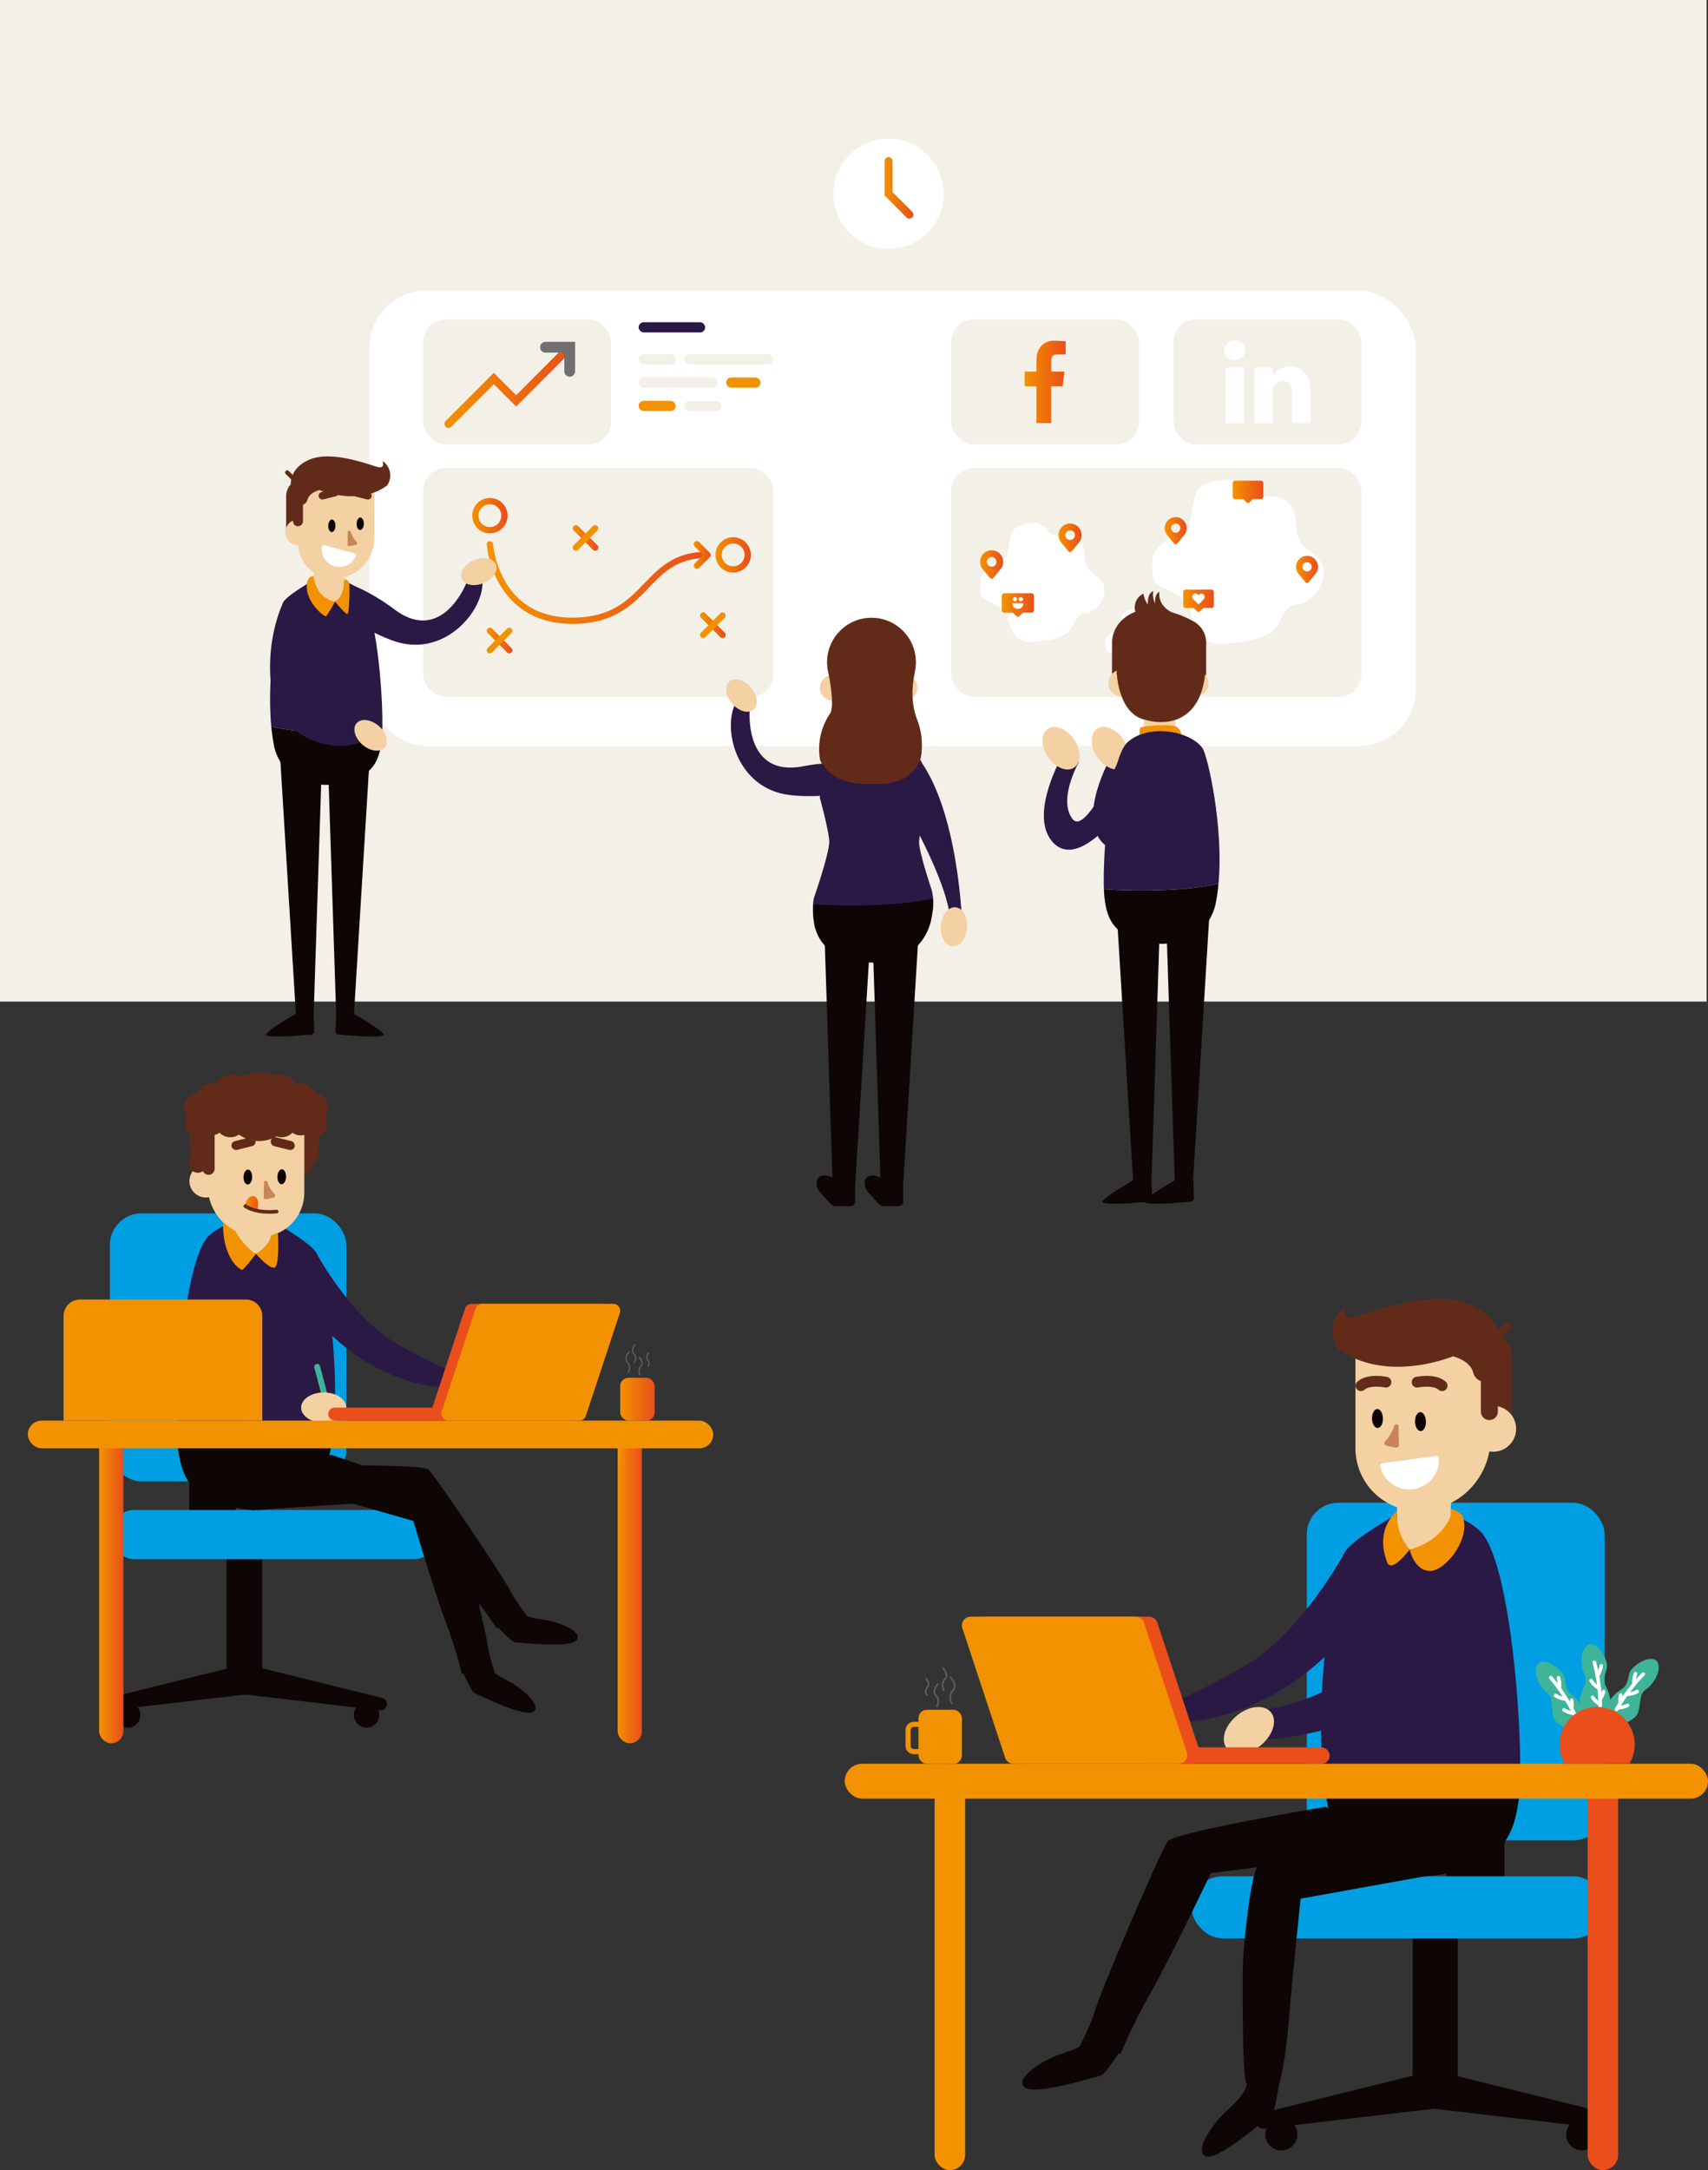 <svg xmlns="http://www.w3.org/2000/svg" xmlns:xlink="http://www.w3.org/1999/xlink" id="Group_4889" data-name="Group 4889" width="474.875" height="603.126" viewBox="0 0 474.875 603.126"><rect x="0" y="0" width="474.875" height="603.126" fill="#333333" stroke="none"/><defs><linearGradient id="linear-gradient" y1="0.5" x2="1" y2="0.5" gradientUnits="objectBoundingBox"><stop offset="0" stop-color="#f39200"></stop><stop offset="1" stop-color="#e94e1b"></stop></linearGradient><linearGradient id="linear-gradient-4" x1="413.241" y1="-546.32" x2="414.241" y2="-546.32" xlink:href="#linear-gradient"></linearGradient><linearGradient id="linear-gradient-6" x1="405.517" y1="-537.344" x2="406.517" y2="-537.344" xlink:href="#linear-gradient"></linearGradient><linearGradient id="linear-gradient-8" x1="413.848" y1="-538.963" x2="414.848" y2="-538.963" xlink:href="#linear-gradient"></linearGradient><linearGradient id="linear-gradient-10" x1="0" y1="0.5" x2="1" y2="0.5" xlink:href="#linear-gradient"></linearGradient><linearGradient id="linear-gradient-20" x1="-21.37" y1="0.5" x2="-20.37" y2="0.5" xlink:href="#linear-gradient"></linearGradient><linearGradient id="linear-gradient-21" x1="21.37" y1="0.5" x2="22.37" y2="0.5" xlink:href="#linear-gradient"></linearGradient><linearGradient id="linear-gradient-22" x1="47.697" y1="0.5" x2="48.697" y2="0.5" xlink:href="#linear-gradient"></linearGradient><linearGradient id="linear-gradient-23" x1="-8.54" y1="0.5" x2="-7.54" y2="0.5" xlink:href="#linear-gradient"></linearGradient><linearGradient id="linear-gradient-24" x1="15.473" y1="0.5" x2="16.473" y2="0.5" xlink:href="#linear-gradient"></linearGradient></defs><g id="Group_3769" data-name="Group 3769"><rect id="Rectangle_2396" data-name="Rectangle 2396" width="474.48" height="278.358" fill="#f3f0e8"></rect><g id="Group_3739" data-name="Group 3739" transform="translate(102.729 80.812)"><rect id="Rectangle_2397" data-name="Rectangle 2397" width="290.882" height="126.505" rx="15.732" fill="#fff"></rect><g id="Group_3734" data-name="Group 3734" transform="translate(14.923 49.274)"><rect id="Rectangle_2398" data-name="Rectangle 2398" width="97.366" height="63.598" rx="6.27" fill="#f3f0e8"></rect><g id="Group_3729" data-name="Group 3729" transform="translate(13.64 8.316)"><path id="Path_7419" data-name="Path 7419" d="M181.725,196.212a4.91,4.91,0,1,1,4.91-4.91A4.916,4.916,0,0,1,181.725,196.212Zm0-8.083A3.173,3.173,0,1,0,184.9,191.3,3.176,3.176,0,0,0,181.725,188.129Z" transform="translate(-176.815 -186.391)" fill="url(#linear-gradient)"></path><path id="Path_7420" data-name="Path 7420" d="M272.819,210.9a4.91,4.91,0,1,1,4.91-4.91A4.915,4.915,0,0,1,272.819,210.9Zm0-8.082a3.172,3.172,0,1,0,3.173,3.173A3.176,3.176,0,0,0,272.819,202.822Z" transform="translate(-200.269 -190.174)" fill="url(#linear-gradient)"></path><g id="Group_3726" data-name="Group 3726" transform="translate(4.041 36.056)"><path id="Path_7421" data-name="Path 7421" d="M188.514,242.074a.865.865,0,0,1-.614-.254l-5.389-5.389a.868.868,0,0,1,1.228-1.228l5.389,5.388a.868.868,0,0,1-.614,1.483Z" transform="translate(-182.257 -234.949)" fill="url(#linear-gradient)"></path><path id="Path_7422" data-name="Path 7422" d="M183.126,242.074a.868.868,0,0,1-.614-1.483L187.9,235.2a.868.868,0,0,1,1.228,1.228l-5.389,5.389A.866.866,0,0,1,183.126,242.074Z" transform="translate(-182.257 -234.949)" fill="url(#linear-gradient-4)"></path></g><g id="Group_3727" data-name="Group 3727" transform="translate(63.345 31.801)"><path id="Path_7423" data-name="Path 7423" d="M268.381,236.344a.864.864,0,0,1-.614-.255l-5.389-5.389a.868.868,0,0,1,1.228-1.228L269,234.861a.869.869,0,0,1-.614,1.483Z" transform="translate(-262.124 -229.218)" fill="url(#linear-gradient)"></path><path id="Path_7424" data-name="Path 7424" d="M262.993,236.344a.869.869,0,0,1-.614-1.483l5.389-5.389A.868.868,0,0,1,269,230.7l-5.389,5.389A.864.864,0,0,1,262.993,236.344Z" transform="translate(-262.124 -229.218)" fill="url(#linear-gradient-6)"></path></g><g id="Group_3728" data-name="Group 3728" transform="translate(27.937 7.533)"><path id="Path_7425" data-name="Path 7425" d="M220.7,203.661a.868.868,0,0,1-.615-.254l-5.389-5.389a.869.869,0,0,1,1.229-1.228l5.389,5.388a.868.868,0,0,1-.614,1.483Z" transform="translate(-214.438 -196.536)" fill="url(#linear-gradient)"></path><path id="Path_7426" data-name="Path 7426" d="M215.308,203.661a.868.868,0,0,1-.615-1.483l5.389-5.388a.869.869,0,0,1,1.229,1.228l-5.389,5.389A.866.866,0,0,1,215.308,203.661Z" transform="translate(-214.438 -196.536)" fill="url(#linear-gradient-8)"></path></g><path id="Path_7427" data-name="Path 7427" d="M206.055,225.529c-11.489,0-17.357-6.018-20.256-11.067a28.3,28.3,0,0,1-3.54-11,.869.869,0,0,1,1.733-.123,27.036,27.036,0,0,0,3.344,10.312c3.889,6.729,10.187,10.142,18.719,10.142,10.842,0,15.5-4.835,20-9.51,4.159-4.318,8.46-8.783,17.336-8.783a.869.869,0,0,1,0,1.738c-8.137,0-12,4.007-16.084,8.25C222.774,220.193,217.636,225.529,206.055,225.529Z" transform="translate(-178.216 -190.546)" fill="url(#linear-gradient)"></path><path id="Path_7428" data-name="Path 7428" d="M260.627,210.217a.869.869,0,0,1-.614-1.483l2.358-2.358-2.363-2.363a.869.869,0,0,1,1.229-1.229l2.977,2.978a.868.868,0,0,1,0,1.228l-2.972,2.972A.864.864,0,0,1,260.627,210.217Z" transform="translate(-198.169 -190.546)" fill="url(#linear-gradient-10)"></path></g><rect id="Rectangle_2399" data-name="Rectangle 2399" width="114.016" height="63.598" rx="6.27" transform="translate(146.826)" fill="#f3f0e8"></rect><path id="Path_7429" data-name="Path 7429" d="M451.9,179.494s-6.441.146-8.084,3.417-1.022,9.961-3.8,10.783-8.425,4.812-8.534,7.745-.453,6.6,2.066,7.642,8.157,4.069,8.331,6.018,2.109,10.339,8.359,10.075,12.469-1.466,14.934-3.857,2.7-6.762,6.69-7.159,8.567-6.029,6.806-10.724-5.75-3.4-7.159-9.623c0,0,.587-6.868-3.755-8.95s-7.98,1.233-10.092-1.951S453.153,179.4,451.9,179.494Z" transform="translate(-228.724 -176.296)" fill="#fff"></path><path id="Path_7430" data-name="Path 7430" d="M438.987,193.569a3.052,3.052,0,0,0-2.138,5.046l1.877,2.276a.556.556,0,0,0,.857,0l1.877-2.276a3.052,3.052,0,0,0-2.473-5.046Zm.168,4.325a1.276,1.276,0,1,1,1.276-1.277A1.277,1.277,0,0,1,439.155,197.894Z" transform="translate(-229.933 -179.922)" fill="url(#linear-gradient)"></path><path id="Path_7431" data-name="Path 7431" d="M488.166,208.057a3.052,3.052,0,0,0-2.138,5.046l1.877,2.276a.556.556,0,0,0,.857,0l1.877-2.276a3.052,3.052,0,0,0-2.473-5.046Zm.168,4.325a1.276,1.276,0,1,1,1.277-1.277A1.277,1.277,0,0,1,488.334,212.382Z" transform="translate(-242.595 -183.652)" fill="url(#linear-gradient)"></path><path id="Path_7432" data-name="Path 7432" d="M469.4,179.907h-7.127a.688.688,0,0,0-.688.688v3.759a.688.688,0,0,0,.688.688h2.253l.892.892a.593.593,0,0,0,.838,0l.891-.892H469.4a.688.688,0,0,0,.688-.688v-3.759A.688.688,0,0,0,469.4,179.907Z" transform="translate(-236.495 -176.406)" fill="url(#linear-gradient)"></path><path id="Path_7433" data-name="Path 7433" d="M381.863,195.617s-4.679.105-5.873,2.482-.743,7.237-2.758,7.834-6.12,3.5-6.2,5.627-.329,4.795,1.5,5.551,5.926,2.956,6.052,4.372,1.533,7.511,6.073,7.319,9.058-1.065,10.848-2.8,1.961-4.912,4.86-5.2,6.223-4.38,4.945-7.79-4.178-2.473-5.2-6.991c0,0,.426-4.989-2.728-6.5s-5.8.895-7.332-1.417S382.773,195.546,381.863,195.617Z" transform="translate(-212.135 -180.448)" fill="#fff"></path><path id="Path_7434" data-name="Path 7434" d="M370.008,205.977a3.209,3.209,0,0,0-2.248,5.307l1.974,2.393a.584.584,0,0,0,.9,0l1.975-2.393a3.21,3.21,0,0,0-2.6-5.307Zm.177,4.547a1.342,1.342,0,1,1,1.342-1.342A1.342,1.342,0,0,1,370.185,210.525Z" transform="translate(-212.135 -183.117)" fill="url(#linear-gradient)"></path><path id="Path_7435" data-name="Path 7435" d="M399.38,195.971a3.209,3.209,0,0,0-2.249,5.307l1.974,2.393a.584.584,0,0,0,.9,0l1.974-2.393a3.21,3.21,0,0,0-2.6-5.307Zm.176,4.547a1.342,1.342,0,1,1,1.343-1.343A1.342,1.342,0,0,1,399.556,200.519Z" transform="translate(-219.697 -180.541)" fill="url(#linear-gradient)"></path><g id="Group_3730" data-name="Group 3730" transform="translate(211.322 33.761)"><path id="Path_7436" data-name="Path 7436" d="M450.857,220.659H443.73a.688.688,0,0,0-.688.688v3.758a.688.688,0,0,0,.688.688h2.253l.892.891a.592.592,0,0,0,.838,0l.891-.891h2.254a.688.688,0,0,0,.688-.688v-3.758A.688.688,0,0,0,450.857,220.659Z" transform="translate(-443.042 -220.659)" fill="url(#linear-gradient)"></path><path id="Path_7437" data-name="Path 7437" d="M448.349,225.028a.252.252,0,0,1-.357,0l-1.289-1.289a.909.909,0,1,1,1.3-1.27l.165.164h0l.175-.174a.909.909,0,0,1,1.286,1.285Z" transform="translate(-443.916 -221.053)" fill="#fff"></path></g><g id="Group_3733" data-name="Group 3733" transform="translate(160.868 34.802)"><path id="Path_7438" data-name="Path 7438" d="M383.312,222.061h-7.5a.723.723,0,0,0-.723.723v3.953a.723.723,0,0,0,.723.723h2.37l.937.938a.624.624,0,0,0,.881,0l.937-.938h2.37a.723.723,0,0,0,.723-.723v-3.953A.723.723,0,0,0,383.312,222.061Z" transform="translate(-375.093 -222.061)" fill="url(#linear-gradient)"></path><g id="Group_3732" data-name="Group 3732" transform="translate(2.92 1.073)"><path id="Path_7439" data-name="Path 7439" d="M381.939,225.784a.188.188,0,0,1,.188.211,1.564,1.564,0,0,1-3.1,0,.188.188,0,0,1,.188-.211Z" transform="translate(-379.025 -224.092)" fill="#fff"></path><path id="Path_7440" data-name="Path 7440" d="M379.625,227.094a1.441,1.441,0,0,1,2.212,0" transform="translate(-379.179 -224.296)" fill="#fff"></path><g id="Group_3731" data-name="Group 3731" transform="translate(0.072)"><path id="Path_7441" data-name="Path 7441" d="M382,223.506a.57.57,0,1,0,.526.789h0a.986.986,0,0,1,.12.148.016.016,0,0,0,.029-.01,1.424,1.424,0,0,0-.169-.619.577.577,0,0,0-.076-.111h0A.569.569,0,0,0,382,223.506Z" transform="translate(-379.716 -223.506)" fill="#fff"></path><path id="Path_7442" data-name="Path 7442" d="M379.8,223.506a.57.57,0,1,1-.526.789h0a.986.986,0,0,0-.12.148.016.016,0,0,1-.029-.01,1.424,1.424,0,0,1,.169-.619.578.578,0,0,1,.076-.111h0A.569.569,0,0,1,379.8,223.506Z" transform="translate(-379.122 -223.506)" fill="#fff"></path></g></g></g><path id="Path_7443" data-name="Path 7443" d="M421.892,228.151s-2.548.057-3.2,1.351-.4,3.941-1.5,4.266-3.333,1.9-3.376,3.064-.179,2.611.818,3.024,3.227,1.609,3.3,2.381.835,4.09,3.307,3.985,4.933-.58,5.908-1.526,1.068-2.675,2.646-2.831,3.389-2.386,2.692-4.243-2.275-1.346-2.832-3.807c0,0,.232-2.717-1.486-3.54s-3.157.488-3.993-.771A2.5,2.5,0,0,0,421.892,228.151Z" transform="translate(-224.187 -188.825)" fill="#fff"></path></g><rect id="Rectangle_2400" data-name="Rectangle 2400" width="52.198" height="34.759" rx="6.27" transform="translate(14.923 7.949)" fill="#f3f0e8"></rect><rect id="Rectangle_2401" data-name="Rectangle 2401" width="52.198" height="34.759" rx="6.27" transform="translate(223.567 7.949)" fill="#f3f0e8"></rect><path id="Path_7444" data-name="Path 7444" d="M167.547,152.365a1.113,1.113,0,0,1-.787-1.9l13.382-13.383,6.208,6.208,13-13a1.114,1.114,0,1,1,1.576,1.575l-14.574,14.574-6.208-6.208-11.807,11.807A1.11,1.11,0,0,1,167.547,152.365Z" transform="translate(-145.58 -114.273)" fill="url(#linear-gradient)"></path><path id="Path_7445" data-name="Path 7445" d="M204.24,129.964h6.743v6.69" transform="translate(-155.313 -114.273)" fill="none" stroke="#707070" stroke-linecap="round" stroke-miterlimit="10" stroke-width="3"></path><rect id="Rectangle_2402" data-name="Rectangle 2402" width="52.198" height="34.759" rx="6.27" transform="translate(161.748 7.949)" fill="#f3f0e8"></rect><g id="Group_3736" data-name="Group 3736" transform="translate(237.687 13.886)"><g id="Group_3735" data-name="Group 3735"><path id="Path_7446" data-name="Path 7446" d="M480.154,152.865v-.319c0-2.6.011-5.205-.009-7.807a7.313,7.313,0,0,0-.2-1.726,2.485,2.485,0,0,0-3.969-1.394,2.718,2.718,0,0,0-1.209,2.214c-.02,1.164-.016,2.328-.018,3.492q0,2.619,0,5.238v.3h-5.11V137.449h5.106v2.127l.054.019c.078-.091.155-.183.235-.273a6.461,6.461,0,0,1,3.18-2.1,5.465,5.465,0,0,1,6.531,3.446,8.778,8.778,0,0,1,.534,3.028c.016,3,.009,6,.01,9,0,.048-.007.1-.013.159Z" transform="translate(-461.331 -129.983)" fill="#fff"></path><path id="Path_7447" data-name="Path 7447" d="M458.888,137.581h5.1V153h-5.1Z" transform="translate(-458.563 -130.12)" fill="#fff"></path><path id="Path_7448" data-name="Path 7448" d="M464.225,130.231a2.6,2.6,0,0,1-2.3,2.6,3.081,3.081,0,0,1-2.539-.593,2.531,2.531,0,0,1-.853-2.675,2.49,2.49,0,0,1,1.957-1.914,3.433,3.433,0,0,1,1.775.011A2.592,2.592,0,0,1,464.225,130.231Z" transform="translate(-458.451 -127.533)" fill="#fff"></path></g></g><g id="Group_3737" data-name="Group 3737" transform="translate(182.134 13.886)"><path id="Path_7449" data-name="Path 7449" d="M386.931,150.419c0-.066.012-.133.012-.2q0-4.909,0-9.816v-.219h-3.307v-4.074h3.307c0-.108,0-.195,0-.281.01-1.193-.022-2.387.041-3.576a4.863,4.863,0,0,1,1.674-3.627,4.667,4.667,0,0,1,3.053-1.092c1.072-.01,2.143.079,3.214.127a.786.786,0,0,1,.137.031v3.627c-.091,0-.177,0-.263,0-.782.013-1.567-.01-2.345.048a1.323,1.323,0,0,0-1.379,1.343c-.066,1.12-.016,2.246-.016,3.394h3.664l-.506,4.07h-3.175c-.006.088-.015.16-.015.231q0,4.909,0,9.816c0,.066.013.132.019.2Z" transform="translate(-383.636 -127.533)" fill="url(#linear-gradient)"></path></g><g id="Group_3738" data-name="Group 3738" transform="translate(74.826 8.743)"><rect id="Rectangle_2403" data-name="Rectangle 2403" width="18.497" height="2.843" rx="1.421" fill="#2a1845"></rect><rect id="Rectangle_2404" data-name="Rectangle 2404" width="10.312" height="2.843" rx="1.421" transform="translate(0 8.861)" fill="#f3f0e8"></rect><rect id="Rectangle_2405" data-name="Rectangle 2405" width="21.884" height="2.843" rx="1.421" transform="translate(0 15.349)" fill="#f3f0e8"></rect><rect id="Rectangle_2406" data-name="Rectangle 2406" width="9.57" height="2.843" rx="1.421" transform="translate(24.333 15.349)" fill="#f39200"></rect><rect id="Rectangle_2407" data-name="Rectangle 2407" width="10.312" height="2.843" rx="1.421" transform="translate(0 21.838)" fill="#f39200"></rect><rect id="Rectangle_2408" data-name="Rectangle 2408" width="10.312" height="2.843" rx="1.421" transform="translate(12.686 21.838)" fill="#f3f0e8"></rect><rect id="Rectangle_2409" data-name="Rectangle 2409" width="24.778" height="2.843" rx="1.421" transform="translate(12.686 8.861)" fill="#f3f0e8"></rect></g></g><g id="Group_3750" data-name="Group 3750" transform="translate(234.861 361.034)"><g id="Group_3749" data-name="Group 3749"><rect id="Rectangle_2410" data-name="Rectangle 2410" width="12.528" height="54.279" rx="6.264" transform="translate(170.431 225.059) rotate(180)" fill="#0d0604"></rect><rect id="Rectangle_2411" data-name="Rectangle 2411" width="16.207" height="18.028" transform="translate(183.43 164.106) rotate(-180)" fill="#0d0604"></rect><rect id="Rectangle_2412" data-name="Rectangle 2412" width="114.872" height="17.228" rx="8.614" transform="translate(211.269 177.668) rotate(-180)" fill="#009fe3"></rect><rect id="Rectangle_2413" data-name="Rectangle 2413" width="82.802" height="93.829" rx="8.785" transform="translate(211.269 150.44) rotate(-180)" fill="#009fe3"></rect><path id="Path_7450" data-name="Path 7450" d="M537.386,785.633l46.913,5.5a2.2,2.2,0,0,0,2.456-2.185h0a2.2,2.2,0,0,0-1.672-2.136l-47.7-11.79Z" transform="translate(-373.219 -560.574)" fill="#0d0604"></path><circle id="Ellipse_2164" data-name="Ellipse 2164" cx="4.449" cy="4.449" r="4.449" transform="translate(200.591 227.728)" fill="#0d0604"></circle><g id="Group_3740" data-name="Group 3740" transform="translate(24.985 133.28)"><rect id="Rectangle_2414" data-name="Rectangle 2414" width="8.495" height="108.812" rx="4.248" transform="translate(190.045 108.812) rotate(-180)" fill="url(#linear-gradient-20)"></rect><rect id="Rectangle_2415" data-name="Rectangle 2415" width="8.495" height="108.812" rx="4.248" transform="translate(8.495 108.812) rotate(180)" fill="url(#linear-gradient-21)"></rect></g><path id="Path_7451" data-name="Path 7451" d="M341.382,653.445h1.907v-1.414h-1.907a.915.915,0,0,1-.913-.914v-4.338a.915.915,0,0,1,.913-.913h1.907v-1.415h-1.907a2.331,2.331,0,0,0-2.328,2.328v4.338A2.33,2.33,0,0,0,341.382,653.445Z" transform="translate(-322.155 -526.957)" fill="url(#linear-gradient-22)"></path><g id="Group_3741" data-name="Group 3741" transform="translate(91.906)"><path id="Rectangle_2416" data-name="Rectangle 2416" d="M0,0H8.7a0,0,0,0,1,0,0V25.17a0,0,0,0,1,0,0H6.07A6.07,6.07,0,0,1,0,19.1V0A0,0,0,0,1,0,0Z" transform="translate(93.577 34.767) rotate(-180)" fill="#622b19"></path><path id="Path_7452" data-name="Path 7452" d="M503.7,690.1q-.513-.613-1-1.275C503.025,689.262,503.357,689.684,503.7,690.1Z" transform="translate(-456.196 -538.381)" fill="#e94e1b"></path><path id="Path_7453" data-name="Path 7453" d="M495.248,638.39c21.315,5.143,54.7,2.71,54.7,2.71.642-17.93-3.024-62.585-11.213-70.057-8.972-8.184-22.951-4.594-22.951-4.594s-11.485,6.422-14.269,10.145C499.046,579.893,492.666,611.423,495.248,638.39Z" transform="translate(-454.12 -506.673)" fill="#2a1845"></path><path id="Path_7454" data-name="Path 7454" d="M538.089,541.683v22.1a7.491,7.491,0,0,1-14.981,0v-22.1Z" transform="translate(-461.449 -500.498)" fill="#f3d1a3"></path><path id="Path_7455" data-name="Path 7455" d="M495.458,663.607c0,.042.005.085.01.131.047.492.1.985.154,1.472.047.431.094.858.15,1.285q.057.507.127,1.013c.056.426.112.853.178,1.279s.122.849.192,1.27.137.839.206,1.256.146.835.225,1.247.155.825.239,1.233a25.558,25.558,0,0,0,2.691,6.675c.192.324.385.642.586.947s.413.619.624.914c.323.44.656.867,1,1.275a22.442,22.442,0,0,0,3.408,3.276c.272.212.544.413.825.615h0c.277.2.563.388.849.576a25.078,25.078,0,0,0,3.609,1.913c.314.136.624.262.942.389a32.007,32.007,0,0,0,18.933.97c12.305-3.117,17.842-7.26,19.44-20.677.061-.521.117-1.106.164-1.744.024-.314.042-.642.066-.984.009-.169.019-.348.028-.526.013-.351.033-.717.047-1.1C550.154,666.317,516.773,668.75,495.458,663.607Z" transform="translate(-454.33 -531.889)" fill="#0d0604"></path><path id="Path_7456" data-name="Path 7456" d="M495.452,663.612l.014.126c0-.047-.01-.089-.01-.131Z" transform="translate(-454.328 -531.889)" fill="#0d0604"></path><path id="Path_7457" data-name="Path 7457" d="M545.073,505.444V529.9a20.128,20.128,0,0,1-20.128,20.128h0A17.423,17.423,0,0,1,507.522,532.6V505.444Z" transform="translate(-457.436 -491.168)" fill="#f3d1a3"></path><circle id="Ellipse_2165" data-name="Ellipse 2165" cx="6.376" cy="6.376" r="6.376" transform="translate(82.015 29.688)" fill="#f3d1a3"></circle><path id="Rectangle_2417" data-name="Rectangle 2417" d="M2.339,0h0a2.38,2.38,0,0,1,2.38,2.38V17.872a0,0,0,0,1,0,0H0a0,0,0,0,1,0,0V2.339A2.339,2.339,0,0,1,2.339,0Z" transform="translate(89.674 33.634) rotate(-180)" fill="#622b19"></path><path id="Path_7458" data-name="Path 7458" d="M557.45,523.189l1.782-2.862L557.45,514.5l-1.856,5.445Z" transform="translate(-469.813 -493.5)" fill="#622b19"></path><path id="Path_7459" data-name="Path 7459" d="M538.039,506.608c-.285-1.068-1.385-3.27-5.619-4.478,0,0-18.705,7.826-32.023-2.2-2.677-3.5-1.579-9.473,2.128-11.532,0,0-1.167,3.364,1.716,2.952s21.779-8.443,32.994-3.569,9.939,15.142,5.585,20.113c-1.322,1.51-2.493,1.342-3.333.8A3.565,3.565,0,0,1,538.039,506.608Z" transform="translate(-455.22 -486.218)" fill="#622b19"></path><path id="Path_7460" data-name="Path 7460" d="M559.428,500.662a1.015,1.015,0,0,0,.72-.3l3.466-3.467a1.018,1.018,0,1,0-1.44-1.44l-3.466,3.467a1.018,1.018,0,0,0,.719,1.738Z" transform="translate(-470.538 -488.52)" fill="#622b19"></path><path id="Path_7461" data-name="Path 7461" d="M487.461,580.383s-12.119,23.005-28.658,32.393-18.733,9.172-18.733,9.172l2.026,6.073s25.88-.065,46.6-25.835Z" transform="translate(-440.069 -510.462)" fill="#2a1845"></path><path id="Path_7462" data-name="Path 7462" d="M529.038,576.85s-18.926,41.691-55.658,46.806v8.279s46.416-.878,62.579-40.585C535.96,591.35,539.951,581.334,529.038,576.85Z" transform="translate(-448.646 -509.552)" fill="#2a1845"></path><ellipse id="Ellipse_2166" data-name="Ellipse 2166" cx="7.924" cy="5.304" rx="7.924" ry="5.304" transform="translate(10.98 120.838) rotate(-39.563)" fill="#f3d1a3"></ellipse><ellipse id="Ellipse_2167" data-name="Ellipse 2167" cx="1.52" cy="2.635" rx="1.52" ry="2.635" transform="translate(66.584 31.468) rotate(-1.428)" fill="#0d0604"></ellipse><ellipse id="Ellipse_2168" data-name="Ellipse 2168" cx="1.52" cy="2.635" rx="1.52" ry="2.635" transform="translate(54.628 30.608) rotate(-1.428)" fill="#0d0604"></ellipse><path id="Path_7463" data-name="Path 7463" d="M522.272,533.506l.138,5.54c.008.352-.522.613-1.043.513l-2.079-.4c-.849-.163-1.22-.8-.757-1.3h0a10.894,10.894,0,0,0,2.534-4.282l.036-.122a.587.587,0,0,1,.57-.317h0C522,533.132,522.267,533.3,522.272,533.506Z" transform="translate(-460.219 -498.298)" fill="#c78558"></path><path id="Path_7464" data-name="Path 7464" d="M532.314,544.96a.732.732,0,0,1,.829.7,8.284,8.284,0,0,1-16.344,2.2.727.727,0,0,1,.614-.881Z" transform="translate(-459.819 -501.34)" fill="#fff"></path><path id="Path_7465" data-name="Path 7465" d="M530.609,517.24s4.755-.985,6.958.984" transform="translate(-463.38 -494.142)" fill="none" stroke="#622c19" stroke-linecap="round" stroke-miterlimit="10" stroke-width="3"></path><path id="Path_7466" data-name="Path 7466" d="M516.529,517.24s-4.755-.985-6.958.984" transform="translate(-457.963 -494.142)" fill="none" stroke="#622c19" stroke-linecap="round" stroke-miterlimit="10" stroke-width="3"></path><path id="Path_7467" data-name="Path 7467" d="M539.3,566.473s-2.083,7.138-11.5,9.594c0,0,1.317,5.86,5.563,5.96s10.91-8.313,9.45-14.214c-.2-2.506-3.517-3.006-3.517-3.006Z" transform="translate(-462.657 -506.452)" fill="#f39200"></path><path id="Path_7468" data-name="Path 7468" d="M525.252,576.288a14.788,14.788,0,0,1-3.485-10.623s-6.529,4.719-2.624,14.48C520.644,582.548,525.252,576.288,525.252,576.288Z" transform="translate(-460.107 -506.673)" fill="#f39200"></path></g><rect id="Rectangle_2418" data-name="Rectangle 2418" width="240.014" height="9.696" rx="4.848" transform="translate(240.014 138.848) rotate(-180)" fill="#f39200"></rect><rect id="Rectangle_2419" data-name="Rectangle 2419" width="53.36" height="4.555" rx="2.278" transform="translate(134.838 129.152) rotate(-180)" fill="#e94e1b"></rect><path id="Path_7469" data-name="Path 7469" d="M390.384,605.1h23.1a2.438,2.438,0,0,1,2.314,1.673l11.89,36a2.438,2.438,0,0,1-2.314,3.2H393.063v0H379.5a2.438,2.438,0,0,1-2.314-1.673l-11.889-36a2.437,2.437,0,0,1,2.315-3.2Z" transform="translate(-328.881 -516.826)" fill="#e94e1b"></path><path id="Path_7470" data-name="Path 7470" d="M385.382,605.1h23.1a2.437,2.437,0,0,1,2.314,1.673l11.891,36a2.438,2.438,0,0,1-2.314,3.2H388.06v0H374.5a2.438,2.438,0,0,1-2.315-1.673l-11.889-36a2.437,2.437,0,0,1,2.314-3.2Z" transform="translate(-327.593 -516.826)" fill="#f39200"></path><path id="Path_7471" data-name="Path 7471" d="M525.093,696.4l-43.679,7.853s-2.309,21.965-3.238,33.311c-1.117,13.647-2.871,18.822-2.871,18.822a41.609,41.609,0,0,1-8.812-.646c-1.239-.731-1.194-19.955-1.194-30.633,0-7.387,2.183-26.949,4.09-29.618s43.983-9.66,43.983-9.66Z" transform="translate(-354.659 -537.611)" fill="#0d0604"></path><path id="Path_7472" data-name="Path 7472" d="M492.394,688.2l-51.784,6.488s-11.01,23.142-16.6,33.057a150.865,150.865,0,0,0-8.39,17.034s-8.1.826-11.536,0c-1.239-.731,2.1-4.735,4.29-11.79s18.3-44.4,20.212-47.066,43.983-9.66,43.983-9.66Z" transform="translate(-338.829 -535.149)" fill="#0d0604"></path><path id="Path_7473" data-name="Path 7473" d="M471.369,780.193s-1.03,7.257-1.985,7.9-14.906,13.049-18.312,11.558,2.2-9.326,5.6-12.417,5.78-5.493,6.04-8.663C462.711,778.575,468.778,777.273,471.369,780.193Z" transform="translate(-350.724 -561.415)" fill="#0d0604"></path><path id="Path_7474" data-name="Path 7474" d="M409.679,766.451s-3.878,6.22-5.013,6.427-18.91,5.9-21.421,3.162,5.781-7.641,10.143-9.091,7.507-2.686,9.028-5.479C402.416,761.469,408.49,762.733,409.679,766.451Z" transform="translate(-333.414 -557.085)" fill="#0d0604"></path><g id="Group_3748" data-name="Group 3748" transform="translate(192.151 95.872)"><g id="Group_3743" data-name="Group 3743" transform="translate(18.615 4.137)"><path id="Path_7475" data-name="Path 7475" d="M605.129,632.45a11.17,11.17,0,0,0-4.987,8.348l3.524,1.44Z" transform="translate(-600.142 -623.876)" fill="#3fb498"></path><g id="Group_3742" data-name="Group 3742" transform="translate(2.77)"><path id="Path_7476" data-name="Path 7476" d="M603.873,639.8s6.341-1.2,7.116-4.258.3-5,2.159-6.194,4.5-5.246,3.116-7.615-7.341.849-7.832,3.406-1.061,3.661-2.342,4.341Z" transform="translate(-603.873 -620.904)" fill="#3fb498"></path><path id="Path_7477" data-name="Path 7477" d="M612.7,626.608a48.416,48.416,0,0,0-7.425,9.82" transform="translate(-604.233 -622.372)" fill="none" stroke="#fff" stroke-linecap="round" stroke-miterlimit="10" stroke-width="1"></path><path id="Path_7478" data-name="Path 7478" d="M611.778,629.436a8.081,8.081,0,0,1,.46-3" transform="translate(-605.908 -622.329)" fill="none" stroke="#fff" stroke-linecap="round" stroke-miterlimit="10" stroke-width="1"></path><path id="Path_7479" data-name="Path 7479" d="M608.879,633.889a6.226,6.226,0,0,0,3.055-.763" transform="translate(-605.162 -624.051)" fill="none" stroke="#fff" stroke-linecap="round" stroke-miterlimit="10" stroke-width="1"></path><path id="Path_7480" data-name="Path 7480" d="M606.642,636.659a8.09,8.09,0,0,1,.158-2.246" transform="translate(-604.582 -624.382)" fill="none" stroke="#fff" stroke-linecap="round" stroke-miterlimit="10" stroke-width="1"></path><path id="Path_7481" data-name="Path 7481" d="M605.6,638.983a6.851,6.851,0,0,0,2.845-.711" transform="translate(-604.317 -625.375)" fill="none" stroke="#fff" stroke-linecap="round" stroke-miterlimit="10" stroke-width="1"></path></g></g><g id="Group_3745" data-name="Group 3745" transform="translate(0 4.954)"><path id="Path_7482" data-name="Path 7482" d="M588.63,634.4a11.174,11.174,0,0,1,4.335,8.705l-3.624,1.167Z" transform="translate(-578.563 -625.197)" fill="#3fb498"></path><g id="Group_3744" data-name="Group 3744"><path id="Path_7483" data-name="Path 7483" d="M586.562,641.669s-6.231-1.68-6.77-4.789.08-5-1.678-6.341-4.087-5.574-2.525-7.83,7.255,1.407,7.549,3.995.778,3.731,2,4.506Z" transform="translate(-575.073 -622.005)" fill="#3fb498"></path><path id="Path_7484" data-name="Path 7484" d="M580.689,627.935a48.419,48.419,0,0,1,6.652,10.358" transform="translate(-576.519 -623.532)" fill="none" stroke="#fff" stroke-linecap="round" stroke-miterlimit="10" stroke-width="1"></path><path id="Path_7485" data-name="Path 7485" d="M583.8,631.009a8.073,8.073,0,0,0-.23-3.023" transform="translate(-577.26 -623.545)" fill="none" stroke="#fff" stroke-linecap="round" stroke-miterlimit="10" stroke-width="1"></path><path id="Path_7486" data-name="Path 7486" d="M585.449,635.6a6.227,6.227,0,0,1-2.988-.994" transform="translate(-576.975 -625.25)" fill="none" stroke="#fff" stroke-linecap="round" stroke-miterlimit="10" stroke-width="1"></path><path id="Path_7487" data-name="Path 7487" d="M588.459,638.611a8.1,8.1,0,0,0,.014-2.251" transform="translate(-578.52 -625.701)" fill="none" stroke="#fff" stroke-linecap="round" stroke-miterlimit="10" stroke-width="1"></path><path id="Path_7488" data-name="Path 7488" d="M588.405,640.938a6.85,6.85,0,0,1-2.782-.927" transform="translate(-577.789 -626.641)" fill="none" stroke="#fff" stroke-linecap="round" stroke-miterlimit="10" stroke-width="1"></path></g></g><g id="Group_3747" data-name="Group 3747" transform="translate(12.232)"><path id="Path_7489" data-name="Path 7489" d="M600.207,631.444a11.175,11.175,0,0,1,.229,9.723l-3.776-.483Z" transform="translate(-592.863 -619.481)" fill="#3fb498"></path><g id="Group_3746" data-name="Group 3746"><path id="Path_7490" data-name="Path 7490" d="M595.738,637.369s-4.929-4.166-4.1-7.21,2.2-4.5,1.172-6.453-1.334-6.782,1.037-8.162,5.972,4.354,5.139,6.822-.879,3.708-.1,4.93Z" transform="translate(-591.546 -615.333)" fill="#3fb498"></path><path id="Path_7491" data-name="Path 7491" d="M596.992,622.218a48.389,48.389,0,0,1,1.625,12.2" transform="translate(-592.948 -617.105)" fill="none" stroke="#fff" stroke-linecap="round" stroke-miterlimit="10" stroke-width="1"></path><path id="Path_7492" data-name="Path 7492" d="M598.127,626.32a8.085,8.085,0,0,0,1.075-2.835" transform="translate(-593.24 -617.432)" fill="none" stroke="#fff" stroke-linecap="round" stroke-miterlimit="10" stroke-width="1"></path><path id="Path_7493" data-name="Path 7493" d="M598.047,631.181a6.233,6.233,0,0,1-2.283-2.169" transform="translate(-592.632 -618.855)" fill="none" stroke="#fff" stroke-linecap="round" stroke-miterlimit="10" stroke-width="1"></path><path id="Path_7494" data-name="Path 7494" d="M599.163,635.185a8.12,8.12,0,0,0,.969-2.033" transform="translate(-593.507 -619.92)" fill="none" stroke="#fff" stroke-linecap="round" stroke-miterlimit="10" stroke-width="1"></path><path id="Path_7495" data-name="Path 7495" d="M598.459,637.266s-1.787-1.141-2.126-2.02" transform="translate(-592.778 -620.46)" fill="none" stroke="#fff" stroke-linecap="round" stroke-miterlimit="10" stroke-width="1"></path></g></g><path id="Path_7496" data-name="Path 7496" d="M585.439,654.672a10.443,10.443,0,1,1,17.928,0" transform="translate(-577.361 -621.392)" fill="url(#linear-gradient-23)"></path></g><path id="Path_7497" data-name="Path 7497" d="M519.5,785.633l-46.913,5.5a2.2,2.2,0,0,1-2.456-2.185h0a2.2,2.2,0,0,1,1.672-2.136l47.7-11.79Z" transform="translate(-355.904 -560.574)" fill="#0d0604"></path><circle id="Ellipse_2169" data-name="Ellipse 2169" cx="4.449" cy="4.449" r="4.449" transform="translate(116.948 227.728)" fill="#0d0604"></circle><rect id="Rectangle_2420" data-name="Rectangle 2420" width="12.082" height="15.003" rx="2.326" transform="translate(32.579 129.152) rotate(-180)" fill="url(#linear-gradient-24)"></rect><path id="Path_7498" data-name="Path 7498" d="M356.14,635.144a.235.235,0,0,0,.213-.336,3.1,3.1,0,0,1-.278-2.437,2.379,2.379,0,0,1,.486-.751,2.34,2.34,0,0,0,.518-.834c.283-.867-.066-1.951-1.038-3.22a.236.236,0,0,0-.374.287c.872,1.138,1.2,2.075.965,2.787a1.907,1.907,0,0,1-.428.674,2.848,2.848,0,0,0-.569.889,3.54,3.54,0,0,0,.293,2.806A.235.235,0,0,0,356.14,635.144Z" transform="translate(-326.379 -522.586)" fill="#fff" opacity="0.2"></path><path id="Path_7499" data-name="Path 7499" d="M353.234,630.652a.226.226,0,0,0,.1-.022.235.235,0,0,0,.113-.313,2.628,2.628,0,0,1-.238-2.064,2.008,2.008,0,0,1,.411-.633,2.025,2.025,0,0,0,.451-.727c.247-.756-.055-1.7-.9-2.793a.236.236,0,0,0-.374.287c.74.967,1.017,1.761.821,2.359a1.6,1.6,0,0,1-.361.567,2.46,2.46,0,0,0-.493.771,3.066,3.066,0,0,0,.252,2.433A.235.235,0,0,0,353.234,630.652Z" transform="translate(-325.648 -521.694)" fill="#fff" opacity="0.2"></path><path id="Path_7500" data-name="Path 7500" d="M350.478,636.649a.234.234,0,0,0,.213-.136,3.067,3.067,0,0,0,.253-2.433,2.459,2.459,0,0,0-.494-.771,1.593,1.593,0,0,1-.361-.566c-.2-.6.081-1.392.822-2.36a.235.235,0,0,0-.374-.286c-.841,1.1-1.142,2.037-.9,2.792a2.014,2.014,0,0,0,.451.727,2.043,2.043,0,0,1,.411.633,2.626,2.626,0,0,1-.239,2.064.236.236,0,0,0,.113.313A.232.232,0,0,0,350.478,636.649Z" transform="translate(-324.86 -523.238)" fill="#fff" opacity="0.2"></path><path id="Path_7501" data-name="Path 7501" d="M346.821,633.043a.242.242,0,0,0,.1-.022.236.236,0,0,0,.112-.314,1.893,1.893,0,0,1-.174-1.485,1.453,1.453,0,0,1,.294-.451,1.579,1.579,0,0,0,.347-.561,2.409,2.409,0,0,0-.674-2.128.235.235,0,0,0-.374.286c.537.7.74,1.272.6,1.7a1.124,1.124,0,0,1-.256.4,1.891,1.891,0,0,0-.377.591,2.339,2.339,0,0,0,.189,1.855A.236.236,0,0,0,346.821,633.043Z" transform="translate(-324.022 -522.719)" fill="#fff" opacity="0.2"></path></g></g><g id="Group_3754" data-name="Group 3754" transform="translate(7.725 297.948)"><g id="Group_3753" data-name="Group 3753"><rect id="Rectangle_2421" data-name="Rectangle 2421" width="9.948" height="43.099" rx="4.974" transform="translate(55.251 129.927)" fill="#0d0604"></rect><rect id="Rectangle_2422" data-name="Rectangle 2422" width="12.869" height="14.314" transform="translate(44.929 110.314)" fill="#0d0604"></rect><rect id="Rectangle_2423" data-name="Rectangle 2423" width="91.211" height="13.679" rx="6.84" transform="translate(22.824 121.717)" fill="#009fe3"></rect><rect id="Rectangle_2424" data-name="Rectangle 2424" width="65.747" height="74.502" rx="8.785" transform="translate(22.824 39.275)" fill="#009fe3"></rect><path id="Path_7502" data-name="Path 7502" d="M77.919,631.356l-37.25,4.365a1.747,1.747,0,0,1-1.95-1.735h0a1.746,1.746,0,0,1,1.328-1.7l37.872-9.362Z" transform="translate(-17.694 -458.33)" fill="#0d0604"></path><circle id="Ellipse_2170" data-name="Ellipse 2170" cx="3.533" cy="3.533" r="3.533" transform="translate(24.238 175.146)" fill="#0d0604"></circle><g id="Group_3751" data-name="Group 3751" transform="translate(19.839 100.152)"><rect id="Rectangle_2425" data-name="Rectangle 2425" width="6.746" height="86.4" rx="3.373" fill="url(#linear-gradient)"></rect><rect id="Rectangle_2426" data-name="Rectangle 2426" width="6.746" height="86.4" rx="3.373" transform="translate(144.155)" fill="url(#linear-gradient)"></rect></g><path id="Path_7503" data-name="Path 7503" d="M245.977,526.4h-1.514v-1.124h1.514a.726.726,0,0,0,.725-.725V521.1a.727.727,0,0,0-.725-.726h-1.514v-1.123h1.514a1.85,1.85,0,0,1,1.848,1.849v3.444A1.85,1.85,0,0,1,245.977,526.4Z" transform="translate(-70.666 -431.637)" fill="url(#linear-gradient-10)"></path><g id="Group_3752" data-name="Group 3752" transform="translate(41.458)"><circle id="Ellipse_2171" data-name="Ellipse 2171" cx="2.591" cy="2.591" r="2.591" transform="translate(34.381 20.051)" fill="#622b19"></circle><circle id="Ellipse_2172" data-name="Ellipse 2172" cx="2.422" cy="2.422" r="2.422" transform="translate(32.998 23.155)" fill="#622b19"></circle><circle id="Ellipse_2173" data-name="Ellipse 2173" cx="3.172" cy="3.172" r="3.172" transform="translate(33.256 16.016)" fill="#622b19"></circle><path id="Path_7504" data-name="Path 7504" d="M117.98,555.5c.272-.324.536-.662.793-1.013C118.52,554.835,118.255,555.17,117.98,555.5Z" transform="translate(-79.559 -440.708)" fill="#e94e1b"></path><path id="Path_7505" data-name="Path 7505" d="M109.724,514.442c-16.925,4.083-43.43,2.151-43.43,2.151-.509-14.237,2.4-49.694,8.9-55.627,7.124-6.5,18.223-3.647,18.223-3.647s9.119,5.1,11.33,8.054C106.709,467.994,111.775,493.029,109.724,514.442Z" transform="translate(-66.237 -415.531)" fill="#2a1845"></path><path id="Path_7506" data-name="Path 7506" d="M86.828,437.654V455.2a5.948,5.948,0,0,0,11.9,0V437.654Z" transform="translate(-71.539 -410.628)" fill="#f3d1a3"></path><path id="Path_7507" data-name="Path 7507" d="M109.744,534.465c0,.033,0,.067-.007.1-.038.391-.079.782-.123,1.169-.037.342-.074.681-.119,1.019q-.045.4-.1.8c-.045.339-.089.678-.141,1.017s-.1.673-.153,1.008-.108.666-.163,1-.116.662-.179.99-.123.655-.189.979a20.3,20.3,0,0,1-2.137,5.3c-.152.257-.305.51-.465.752s-.327.492-.5.726c-.257.35-.521.689-.793,1.013a17.849,17.849,0,0,1-2.706,2.6c-.216.167-.431.327-.655.487h0c-.22.157-.447.309-.673.458a19.927,19.927,0,0,1-2.866,1.518c-.249.108-.5.209-.748.309a25.419,25.419,0,0,1-15.033.771c-9.77-2.476-14.166-5.766-15.436-16.418-.048-.414-.093-.878-.13-1.385-.019-.25-.033-.51-.052-.782-.007-.134-.015-.275-.022-.417-.011-.279-.026-.569-.038-.871C66.314,536.616,92.82,538.548,109.744,534.465Z" transform="translate(-66.257 -435.554)" fill="#0d0604"></path><path id="Path_7508" data-name="Path 7508" d="M124.8,534.469l-.011.1c0-.037.007-.071.007-.1Z" transform="translate(-81.313 -435.554)" fill="#0d0604"></path><path id="Path_7509" data-name="Path 7509" d="M117.765,468.382s9.622,18.267,22.754,25.721,14.875,7.283,14.875,7.283l-1.609,4.821s-20.549-.051-37-20.513Z" transform="translate(-79.25 -418.54)" fill="#2a1845"></path><path id="Rectangle_2427" data-name="Rectangle 2427" d="M6.07,0h.148a0,0,0,0,1,0,0V17.993a0,0,0,0,1,0,0H0a0,0,0,0,1,0,0V6.07A6.07,6.07,0,0,1,6.07,0Z" transform="translate(4.332 11.384)" fill="#622b19"></path><path id="Path_7510" data-name="Path 7510" d="M77.789,421.094v17.049a14.215,14.215,0,0,0,14.389,14.035h0a12.3,12.3,0,0,0,12.455-12.149V421.094Z" transform="translate(-69.212 -406.365)" fill="#f3d1a3"></path><ellipse id="Ellipse_2174" data-name="Ellipse 2174" cx="2.077" cy="1.198" rx="2.077" ry="1.198" transform="translate(18.477 31.222) rotate(-88.572)" fill="#0d0604"></ellipse><ellipse id="Ellipse_2175" data-name="Ellipse 2175" cx="2.077" cy="1.198" rx="2.077" ry="1.198" transform="translate(27.9 31.148) rotate(-88.572)" fill="#0d0604"></ellipse><path id="Path_7511" data-name="Path 7511" d="M98.83,442.282l-.109,4.366c-.007.278.411.483.822.4l1.638-.316c.669-.128.962-.629.6-1.022h0a8.584,8.584,0,0,1-2-3.375l-.028-.1a.464.464,0,0,0-.45-.25h0C99.046,441.987,98.835,442.116,98.83,442.282Z" transform="translate(-74.601 -411.745)" fill="#c78558"></path><rect id="Rectangle_2428" data-name="Rectangle 2428" width="6.85" height="2.511" rx="1.256" transform="matrix(0.97, 0.244, -0.244, 0.97, 26.408, 17.836)" fill="#622b19"></rect><rect id="Rectangle_2429" data-name="Rectangle 2429" width="6.85" height="2.511" rx="1.256" transform="matrix(-0.97, 0.244, -0.244, -0.97, 22.155, 20.271)" fill="#622b19"></rect><path id="Path_7512" data-name="Path 7512" d="M95.072,451.756s.746-2.683-.326-3.681-2.574.024-3.165,2.352A13.891,13.891,0,0,0,95.072,451.756Z" transform="translate(-72.763 -413.213)" fill="url(#linear-gradient)"></path><path id="Path_7513" data-name="Path 7513" d="M100.575,452.952s-5.388.682-8.729-1.513" transform="translate(-72.831 -414.177)" fill="none" stroke="#622b19" stroke-linecap="round" stroke-miterlimit="10" stroke-width="1"></path><circle id="Ellipse_2176" data-name="Ellipse 2176" cx="4.558" cy="4.558" r="4.558" transform="translate(3.481 25.747)" fill="#f3d1a3"></circle><path id="Rectangle_2430" data-name="Rectangle 2430" d="M.854,0H2.519a.854.854,0,0,1,.854.854V11.082a1.694,1.694,0,0,1-1.694,1.694h0A1.679,1.679,0,0,1,0,11.1V.854A.854.854,0,0,1,.854,0Z" transform="translate(7.121 15.792)" fill="#622b19"></path><path id="Path_7514" data-name="Path 7514" d="M77.347,433.779l-1.274-2.046,1.274-4.163,1.327,3.893Z" transform="translate(-68.77 -408.032)" fill="#622b19"></path><circle id="Ellipse_2177" data-name="Ellipse 2177" cx="9.594" cy="9.594" r="9.594" transform="translate(13.246)" fill="#622b19"></circle><circle id="Ellipse_2178" data-name="Ellipse 2178" cx="5.589" cy="5.589" r="5.589" transform="translate(9.962 0.748)" fill="#622b19"></circle><circle id="Ellipse_2179" data-name="Ellipse 2179" cx="4.379" cy="4.379" r="4.379" transform="translate(5.207 3.198)" fill="#622b19"></circle><circle id="Ellipse_2180" data-name="Ellipse 2180" cx="4.209" cy="4.209" r="4.209" transform="translate(10.65 9.706)" fill="#622b19"></circle><circle id="Ellipse_2181" data-name="Ellipse 2181" cx="3.786" cy="3.786" r="3.786" transform="translate(5.8 10.023)" fill="#622b19"></circle><circle id="Ellipse_2182" data-name="Ellipse 2182" cx="3.518" cy="3.518" r="3.518" transform="translate(2.282 11.211)" fill="#622b19"></circle><circle id="Ellipse_2183" data-name="Ellipse 2183" cx="4.379" cy="4.379" r="4.379" transform="translate(1.929 5.643)" fill="#622b19"></circle><circle id="Ellipse_2184" data-name="Ellipse 2184" cx="5.589" cy="5.589" r="5.589" transform="translate(22.827 0.748)" fill="#622b19"></circle><circle id="Ellipse_2185" data-name="Ellipse 2185" cx="4.379" cy="4.379" r="4.379" transform="translate(30.002 3.198)" fill="#622b19"></circle><circle id="Ellipse_2186" data-name="Ellipse 2186" cx="4.209" cy="4.209" r="4.209" transform="translate(24.9 9.706)" fill="#622b19"></circle><circle id="Ellipse_2187" data-name="Ellipse 2187" cx="3.786" cy="3.786" r="3.786" transform="translate(30.595 10.023)" fill="#622b19"></circle><circle id="Ellipse_2188" data-name="Ellipse 2188" cx="3.518" cy="3.518" r="3.518" transform="translate(34.65 11.211)" fill="#622b19"></circle><circle id="Ellipse_2189" data-name="Ellipse 2189" cx="4.379" cy="4.379" r="4.379" transform="translate(33.28 5.643)" fill="#622b19"></circle><circle id="Ellipse_2190" data-name="Ellipse 2190" cx="3.172" cy="3.172" r="3.172" transform="translate(3.481 16.111)" fill="#622b19"></circle><circle id="Ellipse_2191" data-name="Ellipse 2191" cx="2.591" cy="2.591" r="2.591" transform="translate(3.709 20.051)" fill="#622b19"></circle><circle id="Ellipse_2192" data-name="Ellipse 2192" cx="2.422" cy="2.422" r="2.422" transform="translate(3.377 23.155)" fill="#622b19"></circle><path id="Path_7515" data-name="Path 7515" d="M80.845,470.236s.243,37.644,26.474,41.348l1.2,4.267s-33.9,2.441-34.466-34.5C74.048,481.349,75.5,468.534,80.845,470.236Z" transform="translate(-68.248 -418.977)" fill="#2a1845"></path><path id="Rectangle_2431" data-name="Rectangle 2431" d="M.826,0h0a.826.826,0,0,1,.826.826V9.711a0,0,0,0,1,0,0H0a0,0,0,0,1,0,0V.826A.826.826,0,0,1,.826,0Z" transform="matrix(0.968, -0.253, 0.253, 0.968, 38.004, 81.36)" fill="#3fb498"></path><ellipse id="Ellipse_2193" data-name="Ellipse 2193" cx="6.292" cy="4.212" rx="6.292" ry="4.212" transform="translate(34.539 89.045)" fill="#f3d1a3"></ellipse><path id="Path_7516" data-name="Path 7516" d="M86.96,459.943s2.3,4.336,5.718,6.323c0,0-3.337,4.439-3.888,4.439s-5.507-3.255-5.231-13.191A23.121,23.121,0,0,0,86.96,459.943Z" transform="translate(-70.694 -415.741)" fill="#f39200"></path><path id="Path_7517" data-name="Path 7517" d="M95.843,467.292s4.082-2.528,4.127-5.1l1.99-.688s.466,8.377-.765,9.478S95.843,467.292,95.843,467.292Z" transform="translate(-73.86 -416.769)" fill="#f39200"></path></g><rect id="Rectangle_2432" data-name="Rectangle 2432" width="190.577" height="7.699" rx="3.849" transform="translate(0 96.874)" fill="#f39200"></rect><rect id="Rectangle_2433" data-name="Rectangle 2433" width="42.369" height="3.617" rx="1.808" transform="translate(83.513 93.257)" fill="#e94e1b"></rect><path id="Path_7518" data-name="Path 7518" d="M190.989,488.008v0H172.65a1.936,1.936,0,0,0-1.838,1.328l-9.441,28.588a1.936,1.936,0,0,0,1.838,2.542h36.421a1.937,1.937,0,0,0,1.838-1.329l9.441-28.588a1.935,1.935,0,0,0-1.838-2.542Z" transform="translate(-49.247 -423.592)" fill="#e94e1b"></path><path id="Path_7519" data-name="Path 7519" d="M194.961,488.008v0H176.622a1.936,1.936,0,0,0-1.838,1.328l-9.441,28.588a1.936,1.936,0,0,0,1.838,2.542H203.6a1.936,1.936,0,0,0,1.838-1.329l9.441-28.588a1.935,1.935,0,0,0-1.838-2.542Z" transform="translate(-50.27 -423.592)" fill="#f39200"></path><path id="Path_7520" data-name="Path 7520" d="M101.127,551.445,140.953,562.9s5.792,19.507,8.961,27.973a119.767,119.767,0,0,1,4.488,14.393s6.256,1.644,9.05,1.417c1.062-.421-1.064-3.973-1.916-9.776s-8.9-37.076-10.071-39.4-33.315-12.985-33.315-12.985Z" transform="translate(-33.762 -438.141)" fill="#0d0604"></path><path id="Path_7521" data-name="Path 7521" d="M173.471,625.083s2.277,5.356,3.142,5.657,14.109,6.955,16.416,5.113-3.6-6.7-6.839-8.378-5.559-3.03-6.409-5.408C179.781,622.068,174.86,622.313,173.471,625.083Z" transform="translate(-52.388 -458.108)" fill="#0d0604"></path><path id="Path_7522" data-name="Path 7522" d="M92.118,631.356l37.25,4.365a1.747,1.747,0,0,0,1.95-1.735h0a1.745,1.745,0,0,0-1.327-1.7l-37.873-9.362Z" transform="translate(-31.443 -458.33)" fill="#0d0604"></path><circle id="Ellipse_2194" data-name="Ellipse 2194" cx="3.533" cy="3.533" r="3.533" transform="translate(90.652 175.146)" fill="#0d0604"></circle><rect id="Rectangle_2434" data-name="Rectangle 2434" width="9.593" height="11.913" rx="2.326" transform="translate(164.708 84.961)" fill="url(#linear-gradient)"></rect><path id="Path_7523" data-name="Path 7523" d="M234.952,511.864a.187.187,0,0,1-.169-.267,2.462,2.462,0,0,0,.222-1.935,1.9,1.9,0,0,0-.387-.6,1.857,1.857,0,0,1-.411-.662,2.914,2.914,0,0,1,.824-2.557.187.187,0,0,1,.3.228c-.692.9-.95,1.648-.766,2.212a1.507,1.507,0,0,0,.34.535,2.254,2.254,0,0,1,.451.705,2.812,2.812,0,0,1-.232,2.228A.188.188,0,0,1,234.952,511.864Z" transform="translate(-68.006 -428.167)" fill="#fff" opacity="0.2"></path><path id="Path_7524" data-name="Path 7524" d="M237.309,508.3a.19.19,0,0,1-.079-.018.187.187,0,0,1-.09-.249,2.088,2.088,0,0,0,.189-1.64,1.6,1.6,0,0,0-.326-.5,1.591,1.591,0,0,1-.359-.578,2.519,2.519,0,0,1,.711-2.216.187.187,0,1,1,.3.227c-.587.768-.807,1.4-.652,1.873a1.262,1.262,0,0,0,.287.449,1.96,1.96,0,0,1,.392.613,2.437,2.437,0,0,1-.2,1.932A.188.188,0,0,1,237.309,508.3Z" transform="translate(-68.636 -427.458)" fill="#fff" opacity="0.2"></path><path id="Path_7525" data-name="Path 7525" d="M239.5,513.059a.187.187,0,0,1-.169-.107,2.436,2.436,0,0,1-.2-1.933,1.969,1.969,0,0,1,.392-.613,1.271,1.271,0,0,0,.287-.449c.155-.475-.065-1.106-.653-1.873a.187.187,0,0,1,.3-.227,2.523,2.523,0,0,1,.711,2.217,1.6,1.6,0,0,1-.359.577,1.6,1.6,0,0,0-.326.5,2.083,2.083,0,0,0,.189,1.639.187.187,0,0,1-.169.267Z" transform="translate(-69.261 -428.684)" fill="#fff" opacity="0.2"></path><path id="Path_7526" data-name="Path 7526" d="M242.476,510.2a.193.193,0,0,1-.079-.018.187.187,0,0,1-.089-.25,1.5,1.5,0,0,0,.139-1.179,1.158,1.158,0,0,0-.234-.359,1.262,1.262,0,0,1-.275-.446,1.915,1.915,0,0,1,.535-1.69.187.187,0,0,1,.3.227c-.427.557-.587,1.01-.477,1.347a.894.894,0,0,0,.2.317,1.518,1.518,0,0,1,.3.469,1.855,1.855,0,0,1-.15,1.472A.187.187,0,0,1,242.476,510.2Z" transform="translate(-70.003 -428.272)" fill="#fff" opacity="0.2"></path><path id="Path_7527" data-name="Path 7527" d="M93.9,560.928l41.356-2.62s12.02,16.419,17.854,23.324a119.86,119.86,0,0,1,9.071,12.043s6.444-.558,9-1.711c.858-.754-2.339-3.382-5.1-8.561s-20.864-31.916-22.748-33.715-35.741-1.013-35.741-1.013Z" transform="translate(-31.901 -439.168)" fill="#0d0604"></path><path id="Path_7528" data-name="Path 7528" d="M186.352,607.228s3.947,4.277,4.863,4.27,15.627,1.8,17.179-.711-5.642-5.1-9.26-5.587-6.254-.982-7.855-2.935C191.279,602.265,186.727,604.152,186.352,607.228Z" transform="translate(-55.705 -453.01)" fill="#0d0604"></path><path id="Rectangle_2435" data-name="Rectangle 2435" d="M4.542,0H50.7a4.542,4.542,0,0,1,4.542,4.542V33.649a0,0,0,0,1,0,0H0a0,0,0,0,1,0,0V4.542A4.542,4.542,0,0,1,4.542,0Z" transform="translate(9.957 63.224)" fill="#f39200"></path></g></g><g id="Group_3758" data-name="Group 3758" transform="translate(73.975 126.849)"><g id="Group_3757" data-name="Group 3757" transform="translate(1.113)"><g id="Group_3755" data-name="Group 3755" transform="translate(14.423 26.822)"><path id="Path_7529" data-name="Path 7529" d="M120.548,220.319s6.255,8.732,19.593,13.634c14.4,5.291,25.637-8.457,25.017-16.639l-4.486.744s-6.726,17.137-19.942,7.279a56.657,56.657,0,0,0-9.642-5.872l-1.6-.712Z" transform="translate(-120.548 -209.621)" fill="#2a1845"></path><ellipse id="Ellipse_2195" data-name="Ellipse 2195" cx="5.157" cy="3.452" rx="5.157" ry="3.452" transform="matrix(0.921, -0.39, 0.39, 0.921, 37.521, 4.022)" fill="#f3d1a3"></ellipse></g><path id="Rectangle_2436" data-name="Rectangle 2436" d="M4.907,0h0a0,0,0,0,1,0,0V14.2a0,0,0,0,1,0,0H0a0,0,0,0,1,0,0V4.907A4.907,4.907,0,0,1,4.907,0Z" transform="translate(4.458 6.196)" fill="#622b19"></path><path id="Path_7530" data-name="Path 7530" d="M106.234,286.884c-.193-.23-.38-.471-.563-.719C105.851,286.413,106.039,286.651,106.234,286.884Z" transform="translate(-102.295 -200.527)" fill="#e94e1b"></path><path id="Path_7531" data-name="Path 7531" d="M101.465,257.719c12.022,2.9,30.851,1.528,30.851,1.528.362-10.113-1.706-35.3-6.325-39.515-5.06-4.616-12.945-2.591-12.945-2.591s-6.479,3.623-8.049,5.722C103.606,224.724,100.008,242.508,101.465,257.719Z" transform="translate(-101.124 -182.641)" fill="#2a1845"></path><path id="Path_7532" data-name="Path 7532" d="M125.949,203.171v12.468a4.225,4.225,0,0,1-8.45,0V203.171Z" transform="translate(-105.34 -179.158)" fill="#f3d1a3"></path><path id="Path_7533" data-name="Path 7533" d="M101.583,271.943c0,.024,0,.048.005.074.027.278.056.555.088.83.026.244.053.484.085.725q.031.286.071.571c.031.241.063.481.1.722s.069.479.108.717.076.474.117.709.082.471.127.7.087.466.134.7a14.432,14.432,0,0,0,1.518,3.765c.108.183.217.362.33.534s.233.349.352.516c.183.248.37.489.563.719a12.64,12.64,0,0,0,1.922,1.848c.154.119.307.233.466.347h0c.156.111.318.219.479.325a14.081,14.081,0,0,0,2.036,1.078c.177.077.351.148.531.22a18.051,18.051,0,0,0,10.68.547c6.94-1.758,10.063-4.1,10.965-11.663.034-.293.066-.624.092-.983.013-.177.024-.362.037-.555.005-.1.01-.2.016-.3.008-.2.019-.4.027-.619C132.434,273.471,113.605,274.843,101.583,271.943Z" transform="translate(-101.242 -196.865)" fill="#0d0604"></path><path id="Path_7534" data-name="Path 7534" d="M101.579,271.945l.008.071c0-.026-.005-.05-.005-.074Z" transform="translate(-101.241 -196.865)" fill="#0d0604"></path><path id="Path_7535" data-name="Path 7535" d="M132.834,182.731v13.792a11.353,11.353,0,0,1-11.353,11.353h0a9.827,9.827,0,0,1-9.827-9.827V182.731Z" transform="translate(-103.835 -173.896)" fill="#f3d1a3"></path><circle id="Ellipse_2196" data-name="Ellipse 2196" cx="3.596" cy="3.596" r="3.596" transform="translate(4.219 17.528)" fill="#f3d1a3"></circle><path id="Rectangle_2437" data-name="Rectangle 2437" d="M.354,0H2.42a.354.354,0,0,1,.354.354V9.109a1.4,1.4,0,0,1-1.4,1.4h0A1.378,1.378,0,0,1,0,9.127V.354A.354.354,0,0,1,.354,0Z" transform="translate(6.376 8.899)" fill="#622b19"></path><path id="Path_7536" data-name="Path 7536" d="M113.537,182.817c.168-.627.814-1.922,3.3-2.632,0,0,10.994,4.6,18.821-1.291a4.84,4.84,0,0,0-1.25-6.779s.686,1.977-1.009,1.735-12.8-4.962-19.392-2.1-5.842,8.9-3.283,11.822c.777.887,1.465.789,1.959.467A2.088,2.088,0,0,0,113.537,182.817Z" transform="translate(-103.118 -170.832)" fill="#622b19"></path><path id="Path_7537" data-name="Path 7537" d="M109.436,179.321a.6.6,0,0,1-.423-.175l-2.038-2.038a.6.6,0,1,1,.846-.846l2.038,2.038a.6.6,0,0,1-.423,1.021Z" transform="translate(-102.585 -172.185)" fill="#622b19"></path><path id="Path_7538" data-name="Path 7538" d="M134.34,284.678l-4.314,70.41h-4.953l-2.294-70.41Z" transform="translate(-106.699 -200.144)" fill="#0d0604"></path><path id="Path_7539" data-name="Path 7539" d="M104.976,284.678l4.314,70.41h4.953l2.294-70.41Z" transform="translate(-102.116 -200.144)" fill="#0d0604"></path><g id="Group_3756" data-name="Group 3756" transform="translate(0 40.224)"><path id="Path_7540" data-name="Path 7540" d="M104.978,225s-5.072,9.468-3.58,23.6c1.612,15.256,18.909,19.267,25.977,15.1l-2.649-3.7s-18.345,1.533-15.338-14.678a56.647,56.647,0,0,0,1.011-11.244l-.023-1.416Z" transform="translate(-101.124 -225.004)" fill="#2a1845"></path><ellipse id="Ellipse_2197" data-name="Ellipse 2197" cx="3.452" cy="5.157" rx="3.452" ry="5.157" transform="translate(21.805 36.535) rotate(-49.16)" fill="#f3d1a3"></ellipse></g><ellipse id="Ellipse_2198" data-name="Ellipse 2198" cx="1.739" cy="1.003" rx="1.739" ry="1.003" transform="translate(16.125 20.997) rotate(-88.572)" fill="#0d0604"></ellipse><ellipse id="Ellipse_2199" data-name="Ellipse 2199" cx="1.739" cy="1.003" rx="1.739" ry="1.003" transform="translate(24.017 20.429) rotate(-88.572)" fill="#0d0604"></ellipse><path id="Path_7541" data-name="Path 7541" d="M130.209,198.915l-.091,3.657c-.006.232.345.4.688.339l1.372-.264c.56-.108.8-.526.5-.855h0a7.193,7.193,0,0,1-1.673-2.827l-.024-.081a.389.389,0,0,0-.376-.209h0C130.39,198.669,130.213,198.777,130.209,198.915Z" transform="translate(-108.589 -178.001)" fill="#c78558"></path><path id="Path_7542" data-name="Path 7542" d="M121.129,203.984a.434.434,0,0,0-.542.342A4.906,4.906,0,0,0,130,206.935a.432.432,0,0,0-.29-.567Z" transform="translate(-106.116 -179.364)" fill="#fff"></path><rect id="Rectangle_2438" data-name="Rectangle 2438" width="5.737" height="2.103" rx="1.051" transform="translate(22.909 8.763) rotate(14.104)" fill="#622b19"></rect><rect id="Rectangle_2439" data-name="Rectangle 2439" width="5.737" height="2.103" rx="1.051" transform="matrix(-0.97, 0.244, -0.244, -0.97, 19.347, 10.803)" fill="#622b19"></rect><path id="Path_7543" data-name="Path 7543" d="M116.823,215.658s.183,5.886,5.9,7.073a42.027,42.027,0,0,1-2.444,4.04c-.448.4-5.554-3.8-5.4-8.31C114.873,215.408,116.823,215.658,116.823,215.658Z" transform="translate(-104.664 -182.372)" fill="#f39200"></path><path id="Path_7544" data-name="Path 7544" d="M128,217.183s.043,4.458-2.548,5.846c0,0,2.972,3.639,3.468,3.439s.7-8.16.434-8.835-1.354-.826-1.354-.826Z" transform="translate(-107.386 -182.669)" fill="#f39200"></path></g><path id="Path_7545" data-name="Path 7545" d="M130.758,379.368s7.416,4.195,8.222,5.646c.682,1.227-9.359.379-12.48.088a.967.967,0,0,1-.875-1l.18-4.734A8.651,8.651,0,0,1,130.758,379.368Z" transform="translate(-106.319 -224.425)" fill="#0d0604"></path><path id="Path_7546" data-name="Path 7546" d="M107.881,379.368s-7.416,4.195-8.222,5.646c-.682,1.227,9.359.379,12.48.088a.967.967,0,0,0,.875-1l-.18-4.734A8.651,8.651,0,0,0,107.881,379.368Z" transform="translate(-99.625 -224.425)" fill="#0d0604"></path></g><g id="Group_3762" data-name="Group 3762" transform="translate(200.168 171.686)"><g id="Group_3761" data-name="Group 3761"><path id="Path_7547" data-name="Path 7547" d="M304.437,337.445l24.138-3.032,9.239,1.4-9.84,4.609Z" transform="translate(-278.55 -257.785)" fill="#0d0604"></path><g id="Group_3759" data-name="Group 3759" transform="translate(0 15.452)"><path id="Path_7548" data-name="Path 7548" d="M313.908,285.023s-9.468,5.072-23.6,3.58c-15.256-1.612-19.267-18.909-15.1-25.977l3.7,2.648s-1.534,18.346,14.677,15.339A56.647,56.647,0,0,1,304.83,279.6l1.416.023Z" transform="translate(-270.628 -254.754)" fill="#2a1845"></path><ellipse id="Ellipse_2200" data-name="Ellipse 2200" cx="3.452" cy="5.157" rx="3.452" ry="5.157" transform="translate(0 4.515) rotate(-40.84)" fill="#f3d1a3"></ellipse></g><path id="Path_7549" data-name="Path 7549" d="M344.466,352.694c.213-.254.421-.52.622-.795C344.889,352.175,344.682,352.438,344.466,352.694Z" transform="translate(-288.856 -262.288)" fill="#e94e1b"></path><path id="Path_7550" data-name="Path 7550" d="M337.814,320.565c-12.244,2.866-30.585,1.819-33.377,1.634a11.367,11.367,0,0,1,.3-1.975c0-.007.007-.015.007-.022.082-.238.171-.5.26-.765a.121.121,0,0,1,.022-.045.067.067,0,0,1,.007-.037c1.47-4.351,4.069-12.46,3.9-14.858-.238-3.3-2.591-11.858-2.629-11.985v-.007c1.143-6.638,2.725-12.111,4.745-13.96,5.584-5.094,14.294-2.859,14.294-2.859s7.151,4,8.888,6.319c.72.965,1.344,3.928,2.309,10.5,0,0-.594,2.168-1.225,4.752a55.61,55.61,0,0,0-1.4,7.24c-.156,2.176,1.968,9.074,3.46,13.581A13.456,13.456,0,0,1,337.814,320.565Z" transform="translate(-278.55 -242.54)" fill="#2a1845"></path><path id="Path_7551" data-name="Path 7551" d="M337.762,339.266c0,.015-.007.037-.007.052l-.022.134c-.037.26-.074.527-.119.787s-.082.52-.126.78-.089.52-.141.78-.1.512-.149.765a15.667,15.667,0,0,1-1.678,4.158c-.119.2-.238.4-.364.594s-.26.386-.386.564c-.2.275-.408.542-.624.794a13.765,13.765,0,0,1-2.124,2.042c-.171.134-.334.26-.512.386l-.535.356a15.063,15.063,0,0,1-2.242,1.188c-.2.089-.394.163-.587.245a19.9,19.9,0,0,1-11.791.6c-6.571-1.663-10.046-3.8-11.532-9.638,0-.015-.007-.03-.007-.045a24.634,24.634,0,0,1-.394-5.881c2.792.186,21.133,1.233,33.377-1.634A14.864,14.864,0,0,1,337.762,339.266Z" transform="translate(-278.536 -258.27)" fill="#0d0604"></path><path id="Path_7552" data-name="Path 7552" d="M339.472,350.26l-.023.4-4.243,69.193h-6.235l-2.026-62.2-.241-7.392Z" transform="translate(-284.283 -261.865)" fill="#0d0604"></path><circle id="Ellipse_2201" data-name="Ellipse 2201" cx="3.537" cy="3.537" r="3.537" transform="translate(27.773 15.95)" fill="#f3d1a3"></circle><circle id="Ellipse_2202" data-name="Ellipse 2202" cx="3.537" cy="3.537" r="3.537" transform="translate(47.827 15.95)" fill="#f3d1a3"></circle><path id="Path_7553" data-name="Path 7553" d="M332.89,250.948s-4.263-2.76-4.322-5.358c0,0-5.292,5.536-16.51,5.358l-.708-1.9.29-7.6,22.094,1.187v3.86Z" transform="translate(-280.33 -233.85)" fill="#622b19"></path><g id="Group_3760" data-name="Group 3760" transform="translate(46.865 38.176)"><path id="Path_7554" data-name="Path 7554" d="M333.9,291.419c4.077,6.864,13.862,24.152,15.679,34.864l3.485,1.648s-1.139-30.533-12.233-44.675l-7.342-.628-.57,2.427A8.6,8.6,0,0,0,333.9,291.419Z" transform="translate(-332.69 -282.628)" fill="#2a1845"></path><ellipse id="Ellipse_2203" data-name="Ellipse 2203" cx="5.454" cy="3.651" rx="5.454" ry="3.651" transform="translate(14.15 52.882) rotate(-85.652)" fill="#f3d1a3"></ellipse></g><circle id="Ellipse_2204" data-name="Ellipse 2204" cx="12.35" cy="12.35" r="12.35" transform="translate(29.782)" fill="#622b19"></circle><path id="Path_7555" data-name="Path 7555" d="M309.273,251.831s2.014,9.392.362,11.491a17.493,17.493,0,0,0-2.729,12.3c.871,5.383,14.944,7.021,14.944,7.021l12.844-6.124a19.134,19.134,0,0,0-.66-11.485c-2.34-5.969-1.034-11.345-.777-13.207Z" transform="translate(-279.134 -236.523)" fill="#622b19"></path><path id="Path_7556" data-name="Path 7556" d="M306.977,282.183s1.678,8.184,14.944,7.311c7.558.6,12.987-3.115,13.326-8.818s-22.188,1.206-22.188,1.206Z" transform="translate(-279.204 -243.369)" fill="#622b19"></path><path id="Path_7557" data-name="Path 7557" d="M321.5,350.26l-.023.4-4.243,69.193H311l-2.026-62.2-.241-7.392Z" transform="translate(-279.656 -261.865)" fill="#0d0604"></path></g></g><path id="Path_7558" data-name="Path 7558" d="M316.469,442.955v4.3a1.247,1.247,0,0,1-1.247,1.247h-4.036a2.169,2.169,0,0,1-1.612-.717l-2.77-3.073a3.868,3.868,0,0,1-1.035-2.642,1.889,1.889,0,0,1,1.148-1.9c1.953-.751,4.2,1.051,4.2,1.051Z" transform="translate(-78.725 -113.28)" fill="#0d0604"></path><path id="Path_7559" data-name="Path 7559" d="M334.469,442.955v4.3a1.247,1.247,0,0,1-1.247,1.247h-4.036a2.169,2.169,0,0,1-1.612-.717l-2.77-3.073a3.868,3.868,0,0,1-1.035-2.642,1.889,1.889,0,0,1,1.148-1.9c1.953-.751,4.2,1.051,4.2,1.051Z" transform="translate(-83.359 -113.28)" fill="#0d0604"></path><g id="Group_3767" data-name="Group 3767" transform="translate(287.72 164.261)"><g id="Group_3766" data-name="Group 3766"><path id="Path_7560" data-name="Path 7560" d="M428.384,259.7v12.876a4.363,4.363,0,0,0,8.726,0V259.7Z" transform="translate(-398.014 -231.124)" fill="#f3d1a3"></path><path id="Path_7561" data-name="Path 7561" d="M426.723,274.112s-.142-1.769.271-2.069,8.974-1.164,10.194,0,1.085,1.943,1.085,1.943Z" transform="translate(-397.581 -234.151)" fill="#f39200"></path><g id="Group_3764" data-name="Group 3764" transform="translate(13.689 35.828)"><path id="Path_7562" data-name="Path 7562" d="M431.362,280.512a1.557,1.557,0,0,1,2.9.138,14.981,14.981,0,0,1-.535,11.633c-3.777,7.338-15.651,21.5-22.228,13.439s3.64-25.02,3.64-25.02l3.915,3.038s-5.937,10.407-1.815,15.842C420.475,303.846,428.189,287.676,431.362,280.512Z" transform="translate(-406.789 -272.072)" fill="#2a1845"></path><g id="Group_3763" data-name="Group 3763" transform="translate(0 0)"><ellipse id="Ellipse_2205" data-name="Ellipse 2205" cx="4.364" cy="6.52" rx="4.364" ry="6.52" transform="translate(0 4.898) rotate(-34.137)" fill="#f3d1a3"></ellipse></g></g><path id="Rectangle_2440" data-name="Rectangle 2440" d="M0,0H5.067a0,0,0,0,1,0,0V14.662a0,0,0,0,1,0,0h0A5.067,5.067,0,0,1,0,9.595V0A0,0,0,0,1,0,0Z" transform="translate(47.63 24.833) rotate(-180)" fill="#622b19"></path><path id="Rectangle_2441" data-name="Rectangle 2441" d="M5.067,0h0a0,0,0,0,1,0,0V14.662a0,0,0,0,1,0,0H0a0,0,0,0,1,0,0V5.067A5.067,5.067,0,0,1,5.067,0Z" transform="translate(21.452 10.171)" fill="#622b19"></path><path id="Path_7563" data-name="Path 7563" d="M451.238,346.149c.2-.238.394-.486.581-.743C451.634,345.663,451.44,345.909,451.238,346.149Z" transform="translate(-403.898 -253.191)" fill="#e94e1b"></path><path id="Path_7564" data-name="Path 7564" d="M445.181,316.029c-12.416,3-31.861,1.579-31.861,1.579-.374-10.444,1.761-36.456,6.531-40.809,5.227-4.768,13.369-2.676,13.369-2.676s5.147.987,7.513,4.272C442.136,280.342,446.686,300.32,445.181,316.029Z" transform="translate(-394.125 -234.721)" fill="#2a1845"></path><path id="Path_7565" data-name="Path 7565" d="M445.2,330.718c0,.025,0,.05-.005.077-.027.287-.058.574-.091.858-.027.251-.054.5-.087.748q-.033.294-.074.59c-.033.249-.065.5-.1.746s-.071.495-.112.74-.079.489-.12.731-.085.486-.131.726-.09.48-.139.718a14.889,14.889,0,0,1-1.568,3.889c-.112.189-.223.374-.342.552s-.24.36-.363.532q-.282.385-.581.743a13.112,13.112,0,0,1-1.985,1.909c-.159.123-.317.24-.481.358h0c-.161.114-.328.226-.495.336a14.635,14.635,0,0,1-2.1,1.114c-.183.079-.363.153-.549.226a18.643,18.643,0,0,1-11.029.566c-7.168-1.816-10.393-4.23-11.324-12.045-.036-.3-.068-.645-.1-1.016-.013-.183-.024-.374-.038-.574-.006-.1-.011-.2-.016-.306-.008-.2-.019-.417-.027-.639C413.335,332.3,432.78,333.714,445.2,330.718Z" transform="translate(-394.14 -249.41)" fill="#0d0604"></path><path id="Path_7566" data-name="Path 7566" d="M456.244,330.721l-.008.074c0-.027.005-.052.005-.077Z" transform="translate(-405.185 -249.41)" fill="#0d0604"></path><circle id="Ellipse_2206" data-name="Ellipse 2206" cx="3.714" cy="3.714" r="3.714" transform="translate(20.438 21.875)" fill="#f3d1a3"></circle><path id="Rectangle_2442" data-name="Rectangle 2442" d="M0,0H2.749a0,0,0,0,1,0,0V9.024a1.386,1.386,0,0,1-1.386,1.386h0A1.362,1.362,0,0,1,0,9.048V0A0,0,0,0,1,0,0Z" transform="translate(22.777 13.763)" fill="#622b19"></path><circle id="Ellipse_2207" data-name="Ellipse 2207" cx="3.714" cy="3.714" r="3.714" transform="translate(40.868 21.875)" fill="#f3d1a3"></circle><path id="Rectangle_2443" data-name="Rectangle 2443" d="M1.362,0h0A1.386,1.386,0,0,1,2.749,1.386v9.024a0,0,0,0,1,0,0H0a0,0,0,0,1,0,0V1.362A1.362,1.362,0,0,1,1.362,0Z" transform="translate(47.418 23.812) rotate(-180)" fill="#622b19"></path><path id="Path_7567" data-name="Path 7567" d="M419.4,248.923l-1.038-1.667,1.038-3.392,1.081,3.172Z" transform="translate(-395.433 -227.048)" fill="#622b19"></path><path id="Path_7568" data-name="Path 7568" d="M418.274,343.87l4.456,72.715h5.116l2.37-72.715Z" transform="translate(-395.411 -252.796)" fill="#0d0604"></path><path id="Path_7569" data-name="Path 7569" d="M448.6,343.87l-4.456,72.715h-5.116l-2.37-72.715Z" transform="translate(-400.144 -252.796)" fill="#0d0604"></path><path id="Path_7570" data-name="Path 7570" d="M418.159,247.72s.366,10.586,7.125,12.763,16.26.93,17.516-13.126l-2.321-6.247-4.607-5.556-11.535.595-4.8,3.985Z" transform="translate(-395.382 -224.908)" fill="#622b19"></path><path id="Path_7571" data-name="Path 7571" d="M442.552,236.146a6.813,6.813,0,0,0-3.721-6.361,29.668,29.668,0,0,0-10.344-3.363c-2.9-.391-3.387-4.232-3.387-4.232a4.258,4.258,0,0,0-2.226,5.063s-6.5,2.038-6.5,8.893l11.1,2.138,12.139.686Z" transform="translate(-394.922 -221.468)" fill="#622b19"></path><path id="Path_7572" data-name="Path 7572" d="M429.867,225.729s-.6-3.658,1.417-4.512c0,0-.965,4.258,3.963,6.782l-4.11-.644Z" transform="translate(-398.375 -221.217)" fill="#622b19"></path><path id="Path_7573" data-name="Path 7573" d="M432.582,225.482s-.625-3.174,1.112-3.974c0,0-.724,3.741,3.644,5.806l-3.6-.448Z" transform="translate(-399.067 -221.292)" fill="#622b19"></path><path id="Path_7574" data-name="Path 7574" d="M412.927,280.512a1.557,1.557,0,0,1,2.9.138,14.984,14.984,0,0,1-.536,11.633c-3.777,7.338-15.651,21.5-22.228,13.439s3.64-25.02,3.64-25.02l3.915,3.038s-5.937,10.407-1.815,15.842C402.039,303.846,409.753,287.676,412.927,280.512Z" transform="translate(-388.353 -236.245)" fill="#2a1845"></path><g id="Group_3765" data-name="Group 3765" transform="translate(0 35.828)"><ellipse id="Ellipse_2208" data-name="Ellipse 2208" cx="4.364" cy="6.52" rx="4.364" ry="6.52" transform="translate(0 4.898) rotate(-34.137)" fill="#f3d1a3"></ellipse></g></g><path id="Path_7575" data-name="Path 7575" d="M421.318,441.661s-7.658,4.332-8.491,5.831c-.7,1.268,9.666.392,12.888.091a1,1,0,0,0,.9-1.034l-.186-4.889A8.935,8.935,0,0,0,421.318,441.661Z" transform="translate(-394 -277.872)" fill="#0d0604"></path><path id="Path_7576" data-name="Path 7576" d="M436.978,441.661s-7.659,4.332-8.492,5.831c-.7,1.268,9.666.392,12.889.091a1,1,0,0,0,.9-1.034l-.186-4.889A8.933,8.933,0,0,0,436.978,441.661Z" transform="translate(-398.032 -277.872)" fill="#0d0604"></path></g><g id="Group_3768" data-name="Group 3768" transform="translate(231.703 38.525)"><circle id="Ellipse_2209" data-name="Ellipse 2209" cx="15.331" cy="15.331" r="15.331" fill="#fff"></circle><path id="Path_7577" data-name="Path 7577" d="M338.092,75.9a1.11,1.11,0,0,1-.787-.326L331.19,69.46V59.93a1.114,1.114,0,1,1,2.228,0v8.608L338.88,74a1.113,1.113,0,0,1-.788,1.9Z" transform="translate(-316.973 -53.668)" fill="url(#linear-gradient)"></path></g></g></svg>
